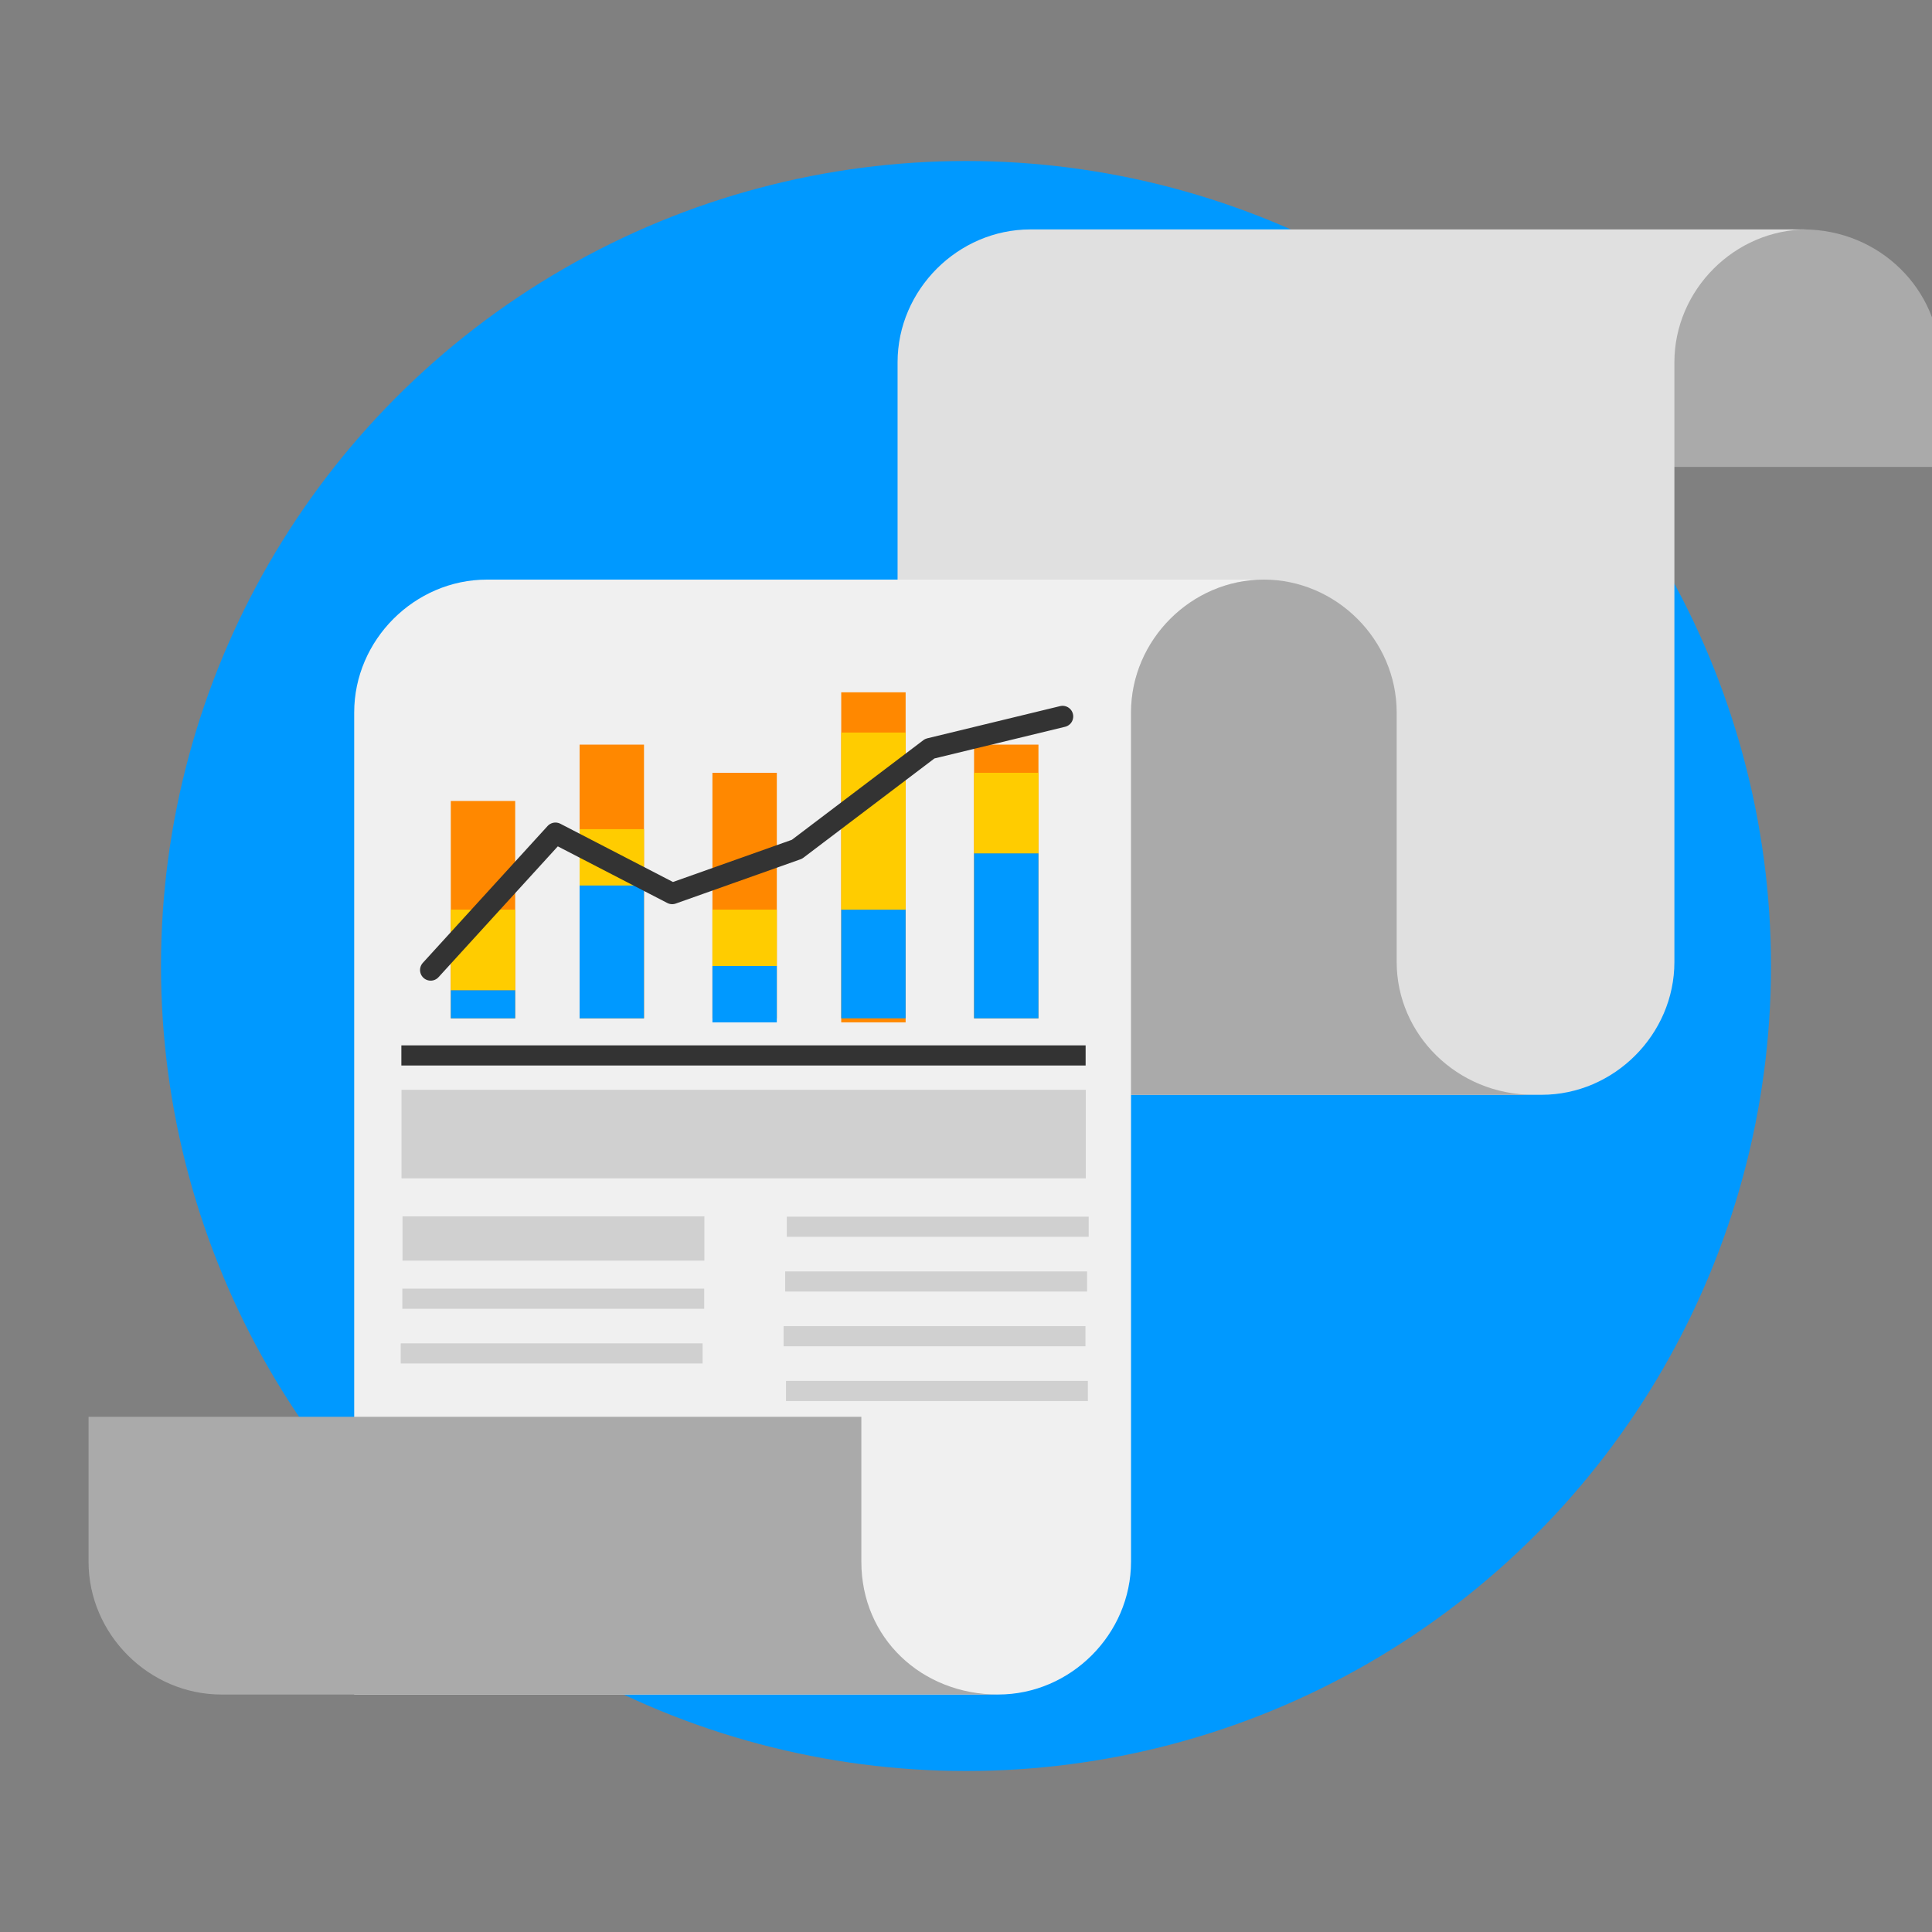 <?xml version="1.0" encoding="utf-8"?>
<!-- Generator: Adobe Illustrator 23.1.1, SVG Export Plug-In . SVG Version: 6.00 Build 0)  -->
<svg version="1.1" xmlns="http://www.w3.org/2000/svg" xmlns:xlink="http://www.w3.org/1999/xlink" x="0px" y="0px"
	 viewBox="0 0 48 48" style="enable-background:new 0 0 48 48;" xml:space="preserve">
<rect x="0" y="0" width="48" height="48" fill="#808080" stroke="none"/>
<style type="text/css">
	.st0{fill:#0099FF;}
	.st1{display:none;}
	.st2{display:inline;}
	.st3{fill:#F0F0F0;}
	.st4{fill:#FFCC00;}
	.st5{fill:none;stroke:#FFCC00;stroke-width:2;stroke-linecap:round;stroke-miterlimit:10;}
	.st6{display:inline;fill:none;stroke:#FFFFFF;stroke-width:0.53;stroke-linecap:round;stroke-miterlimit:10;}
	.st7{display:inline;fill:none;stroke:#FFFFFF;stroke-linecap:round;stroke-miterlimit:10;}
	.st8{display:inline;opacity:0.5;fill:none;stroke:#FFFFFF;stroke-linecap:round;stroke-miterlimit:10;}
	.st9{fill:#FFFFFF;}
	.st10{fill:#AAAAAA;}
	.st11{fill:#E0E0E0;}
	.st12{fill:#FF8800;}
	.st13{fill:#333333;}
	.st14{fill:#D0D0D0;}
	.st15{fill:none;stroke:#333333;stroke-width:0.528;stroke-linecap:round;stroke-linejoin:round;stroke-miterlimit:10;}
</style>
<g id="Lager_3">
	<g>
		<circle class="st0" cx="24" cy="24" r="20"/>
	</g>
</g>
<g id="Lager_1" class="st1">
	<g class="st2">
		<g>
			<path class="st3" d="M9.7,21.2c-0.1,0-0.2,0.2-0.1,0.3l1.5,4.1l0.9,2.5l1.5,4.1c0,0.1,0.2,0.2,0.3,0.1c7.4-2.5,13.7-3.1,19.4-1
				c0.7,0.3,1.4-0.4,1.2-1.2l-2.9-8.1l-1.6-4.3l-2.9-8.1c-0.3-0.7-1.3-0.8-1.6-0.1C22.2,14.8,16.9,18.4,9.7,21.2z"/>
			<path class="st4" d="M9.1,34.8l2.9-1.1c0.7-0.2,1-1,0.8-1.7l-3.6-9.9c-0.2-0.7-1-1-1.7-0.8l-2.9,1.1c-3.4,1.2-5.2,5-3.9,8.4l0,0
				C1.9,34.3,5.7,36.1,9.1,34.8z"/>
			<path class="st3" d="M29.9,16.8c1.6-0.6,3.3,0.2,3.8,1.8c0.6,1.6-0.2,3.3-1.8,3.8L29.9,16.8z"/>
			<path class="st4" d="M19.7,42.9l-3.2,3.3c-0.4,0.4-1,0.4-1.3-0.1l-7.6-9.4c-0.2-0.3-0.1-0.7,0.2-0.8l5.3-1.9
				c0.2-0.1,0.4,0,0.6,0.2l6.2,7.6C20,42,20,42.5,19.7,42.9z"/>
		</g>
		<g>
			<line class="st5" x1="36.1" y1="17.4" x2="45.4" y2="14"/>
			<line class="st5" x1="35.8" y1="21.6" x2="46.8" y2="22.6"/>
			<line class="st5" x1="33.2" y1="14.4" x2="40.9" y2="6.6"/>
		</g>
	</g>
	<path class="st6" d="M30.9,17.5c0.9-0.2,1.7,0.3,2,1.1"/>
	<path class="st7" d="M13.5,21.5c0,0,8.7-3,12.2-9.1"/>
	<line class="st8" x1="4.5" y1="24.5" x2="7.8" y2="23.2"/>
</g>
<g id="Lager_2">
	<g>
		<g>
			<path class="st9" d="M41.5,12.1"/>
			<g>
				<path class="st10" d="M44.8,5.7c-1.8,0-3.3,1.5-3.3,3.3v2.6h6.7V9C48.2,7.2,46.7,5.7,44.8,5.7z"/>
			</g>
		</g>
		<path class="st11" d="M22.3,27.2V9c0-1.8,1.5-3.3,3.3-3.3h19.3c-1.8,0-3.3,1.5-3.3,3.3v14.9c0,1.8-1.5,3.3-3.3,3.3L22.3,27.2z"/>
		<path class="st3" d="M8.8,42.1V17.7c0-1.8,1.5-3.3,3.3-3.3h19.3c-1.8,0-3.3,1.5-3.3,3.3v21.1c0,1.8-1.5,3.3-3.3,3.3L8.8,42.1z"/>
		<g>
			<path class="st10" d="M21.4,38.8v-3.6H2.2v3.6c0,1.8,1.5,3.3,3.3,3.3h19.3C22.9,42.1,21.4,40.7,21.4,38.8z"/>
		</g>
		<path class="st10" d="M34.7,23.9c0,0,0-3,0-3.6v-2.6c0-1.8-1.5-3.3-3.3-3.3s-3.3,1.5-3.3,3.3v2.6v6.9l3.3,0h6.7
			C36.2,27.2,34.7,25.7,34.7,23.9z"/>
	</g>
	<rect x="11.2" y="19.9" class="st12" width="1.6" height="5.4"/>
	<rect x="14.4" y="18.5" class="st12" width="1.6" height="6.8"/>
	<rect x="17.7" y="19.2" class="st12" width="1.6" height="6.1"/>
	
		<rect x="18.2" y="17.8" transform="matrix(-1.836970e-16 1 -1 -1.836970e-16 44.772 7.772)" class="st13" width="0.5" height="17"/>
	
		<rect x="17.4" y="19.7" transform="matrix(-1.836970e-16 1 -1 -1.836970e-16 46.676 9.676)" class="st14" width="2.2" height="17"/>
	<rect x="23" y="26.7" transform="matrix(-1.836970e-16 1 -1 -1.836970e-16 53.748 7.228)" class="st14" width="0.5" height="7.5"/>
	<rect x="23" y="28.1" transform="matrix(-1.836970e-16 1 -1 -1.836970e-16 55.108 8.588)" class="st14" width="0.5" height="7.5"/>
	
		<rect x="13.5" y="28.5" transform="matrix(-1.836970e-16 1 -1 -1.836970e-16 45.996 18.516)" class="st14" width="0.5" height="7.5"/>
	
		<rect x="13.5" y="29.9" transform="matrix(-1.836970e-16 1 -1 -1.836970e-16 47.356 19.876)" class="st14" width="0.5" height="7.5"/>
	<rect x="23" y="29.5" transform="matrix(-1.836970e-16 1 -1 -1.836970e-16 56.468 9.948)" class="st14" width="0.5" height="7.5"/>
	
		<rect x="23" y="30.8" transform="matrix(-1.836970e-16 1 -1 -1.836970e-16 57.828 11.308)" class="st14" width="0.5" height="7.5"/>
	<rect x="13.2" y="27" transform="matrix(-1.836970e-16 1 -1 -1.836970e-16 44.5 17.02)" class="st14" width="1.1" height="7.5"/>
	<rect x="20.9" y="17.2" class="st12" width="1.6" height="8.2"/>
	<rect x="24.2" y="18.5" class="st12" width="1.6" height="6.8"/>
	<rect x="14.4" y="21.9" class="st0" width="1.6" height="3.4"/>
	<rect x="17.7" y="24" class="st0" width="1.6" height="1.4"/>
	<rect x="20.9" y="22.6" class="st0" width="1.6" height="2.7"/>
	<rect x="24.2" y="21.2" class="st0" width="1.6" height="4.1"/>
	<rect x="11.2" y="24.6" class="st0" width="1.6" height="0.7"/>
	<rect x="11.2" y="22.6" class="st4" width="1.6" height="2"/>
	<rect x="14.4" y="20.6" class="st4" width="1.6" height="1.4"/>
	<rect x="17.7" y="22.6" class="st4" width="1.6" height="1.4"/>
	<rect x="20.9" y="18.2" class="st4" width="1.6" height="4.4"/>
	<rect x="24.2" y="19.2" class="st4" width="1.6" height="2"/>
	<polyline class="st15" points="10.7,24.1 13.8,20.7 16.7,22.2 19.8,21.1 23.1,18.6 26.4,17.8 	"/>
</g>
</svg>
